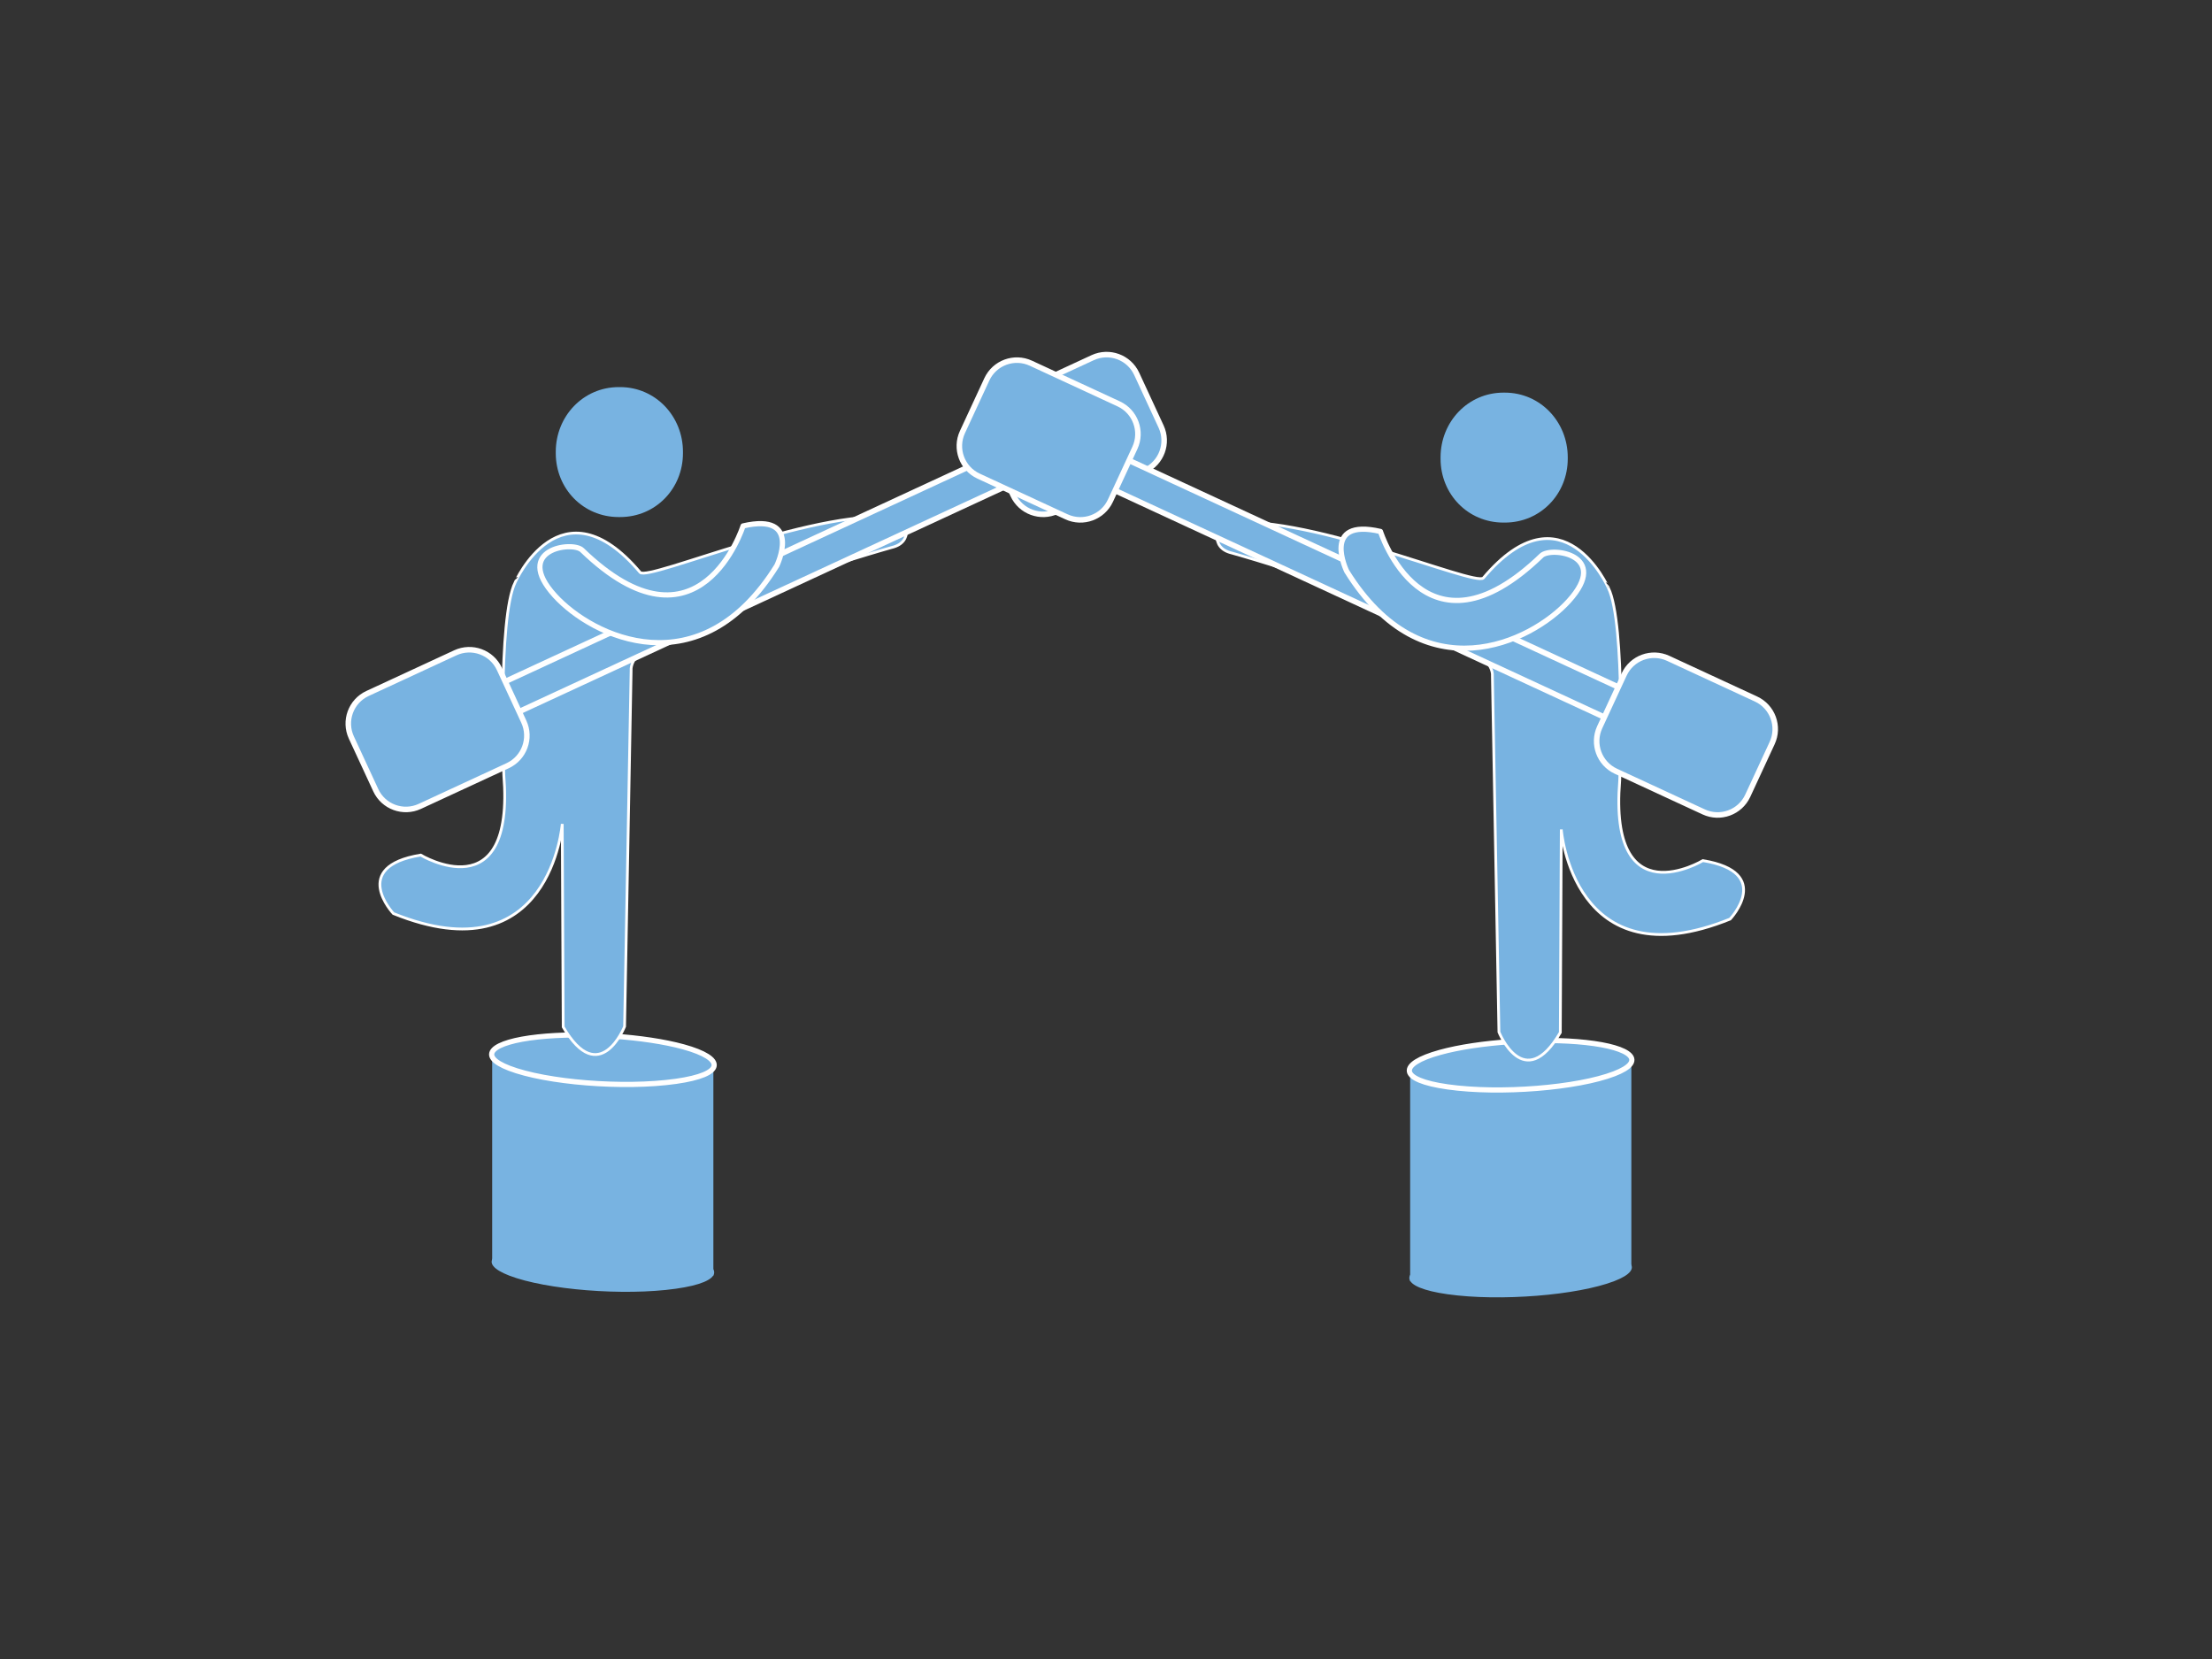 <?xml version="1.0" encoding="utf-8"?>
<!-- Generator: Adobe Illustrator 16.0.0, SVG Export Plug-In . SVG Version: 6.00 Build 0)  -->
<!DOCTYPE svg PUBLIC "-//W3C//DTD SVG 1.1//EN" "http://www.w3.org/Graphics/SVG/1.1/DTD/svg11.dtd">
<svg version="1.1" id="Layer_1" xmlns="http://www.w3.org/2000/svg" xmlns:xlink="http://www.w3.org/1999/xlink" x="0px" y="0px"
	 width="800px" height="600px" viewBox="0 0 800 600" enable-background="new 0 0 800 600" xml:space="preserve">
<rect x="0" y="0" width="800" height="600" fill="#333333" stroke="none"/>
<polygon fill="#78B3E1" points="178,382 178,456 258,461.392 258,384 "/>
<path fill="#78B3E1" stroke="#FFFFFF" stroke-width="1.879" stroke-miterlimit="10" d="M244.419,391.088
	c17.904-2.523,18.101-8.239,2.792-12.472c-13.871-3.835-36.672-5.331-52.704-3.588c-16.781,1.825-22.19,6.747-10.299,11.323
	C197.456,391.449,225.501,393.754,244.419,391.088z"/>
<path fill="#78B3E1" d="M244.419,466.088c17.903-2.523,18.101-8.239,2.792-12.472c-13.871-3.835-36.672-5.331-52.704-3.588
	c-16.781,1.825-22.19,6.747-10.299,11.323C197.456,466.449,225.501,468.754,244.419,466.088z"/>
<path fill="#78B3E1" stroke="#FFFFFF" stroke-miterlimit="10" d="M231.5,207c2.879,3.408,66.5-24.662,95.403-19.524
	c0,0,4.097,8.524-4.403,10.524c0,0-95.656,26.74-94.247,44.588l-2.362,128.668c0,0-9.049,22.707-22.201,0.161l-0.345-73.435
	c0,0-4.228,55.425-61.062,32.41c0,0-15.97-16.909,9.864-21.137c0,0,34.065,20.55,30.067-28.945c0,0-2.214-56.875,4.104-69.693
	C186.318,210.618,202.797,173.026,231.5,207z"/>
<path fill="#78B3E1" d="M247,163.902c0,12.83-9.902,23.098-22.733,23.098h-0.51C210.926,187,201,176.732,201,163.902v-0.51
	c0-12.83,9.926-23.392,22.757-23.392h0.51C237.098,140,247,150.563,247,163.392V163.902z"/>
<path fill="#78B3E1" stroke="#FFFFFF" stroke-width="2" stroke-miterlimit="10" d="M411.211,153.892
	c2.881-1.334,4.136-4.752,2.801-7.634l-0.209-0.454c-1.335-2.882-4.753-4.136-7.634-2.802l-269.96,125.013
	c-2.882,1.334-4.136,4.752-2.802,7.634l0.21,0.454c1.334,2.881,4.752,4.135,7.634,2.801L411.211,153.892z"/>
<path fill="#78B3E1" stroke="#FFFFFF" stroke-width="2" stroke-miterlimit="10" d="M382.318,184.904
	c-6.014,2.785-13.147,0.167-15.931-5.847l-8.825-19.056c-2.785-6.014-0.167-13.146,5.847-15.932l31.76-14.708
	c6.014-2.785,13.146-0.167,15.932,5.847l8.825,19.056c2.784,6.014,0.167,13.147-5.847,15.932L382.318,184.904z"/>
<path fill="#78B3E1" stroke="#FFFFFF" stroke-width="2" stroke-miterlimit="10" d="M151.832,291.637
	c-6.014,2.785-13.146,0.168-15.932-5.847l-8.825-19.055c-2.785-6.015-0.167-13.147,5.847-15.932l31.76-14.707
	c6.014-2.785,13.146-0.168,15.932,5.847l8.824,19.056c2.785,6.014,0.167,13.147-5.847,15.931L151.832,291.637z"/>
<path fill="#78B3E1" stroke="#FFFFFF" stroke-width="1.879" stroke-miterlimit="10" d="M210.496,198.936
	c-3.447-3.331-25.097-0.372-9.863,16.44c13.604,15.014,52.606,33.819,80.319-10.803c0,0,9.395-19.342-12.212-14.368
	C268.74,190.204,253,240,210.496,198.936z"/>
<polygon fill="#78B3E1" points="590,384 590,458 510,463.392 510,386 "/>
<path fill="#78B3E1" stroke="#FFFFFF" stroke-width="1.879" stroke-miterlimit="10" d="M523.581,393.088
	c-17.903-2.523-18.101-8.239-2.792-12.472c13.871-3.835,36.672-5.331,52.703-3.588c16.781,1.825,22.191,6.747,10.3,11.323
	C570.544,393.449,542.499,395.754,523.581,393.088z"/>
<path fill="#78B3E1" d="M523.581,468.088c-17.903-2.523-18.101-8.239-2.792-12.472c13.871-3.835,36.672-5.331,52.703-3.588
	c16.781,1.825,22.191,6.747,10.3,11.323C570.544,468.449,542.499,470.754,523.581,468.088z"/>
<path fill="#78B3E1" stroke="#FFFFFF" stroke-miterlimit="10" d="M536.5,209c-2.879,3.408-66.5-24.662-95.402-19.524
	c0,0-4.098,8.524,4.402,10.524c0,0,95.656,26.74,94.247,44.588l2.362,128.668c0,0,9.049,22.707,22.201,0.161l0.345-73.435
	c0,0,4.228,55.425,61.062,32.41c0,0,15.971-16.909-9.863-21.137c0,0-34.065,20.55-30.067-28.945c0,0,2.214-56.875-4.104-69.693
	C581.682,212.618,565.203,175.026,536.5,209z"/>
<path fill="#78B3E1" d="M521,165.902c0,12.83,9.902,23.098,22.733,23.098h0.51C557.074,189,567,178.732,567,165.902v-0.51
	c0-12.83-9.926-23.392-22.757-23.392h-0.51C530.902,142,521,152.563,521,165.392V165.902z"/>
<path fill="#78B3E1" stroke="#FFFFFF" stroke-width="2" stroke-miterlimit="10" d="M356.789,155.892
	c-2.881-1.334-4.136-4.752-2.801-7.634l0.209-0.454c1.335-2.882,4.753-4.136,7.634-2.802l269.96,125.013
	c2.882,1.334,4.136,4.752,2.802,7.634l-0.21,0.454c-1.335,2.881-4.752,4.135-7.635,2.801L356.789,155.892z"/>
<path fill="#78B3E1" stroke="#FFFFFF" stroke-width="2" stroke-miterlimit="10" d="M385.682,186.904
	c6.014,2.785,13.148,0.167,15.932-5.847l8.825-19.056c2.785-6.014,0.167-13.146-5.847-15.932l-31.76-14.708
	c-6.014-2.785-13.146-0.167-15.932,5.847l-8.825,19.056c-2.784,6.014-0.167,13.147,5.847,15.932L385.682,186.904z"/>
<path fill="#78B3E1" stroke="#FFFFFF" stroke-width="2" stroke-miterlimit="10" d="M616.168,293.637
	c6.014,2.785,13.146,0.168,15.932-5.847l8.825-19.055c2.784-6.015,0.167-13.147-5.847-15.932l-31.76-14.707
	c-6.014-2.785-13.146-0.168-15.932,5.847l-8.824,19.056c-2.785,6.014-0.168,13.147,5.846,15.931L616.168,293.637z"/>
<path fill="#78B3E1" stroke="#FFFFFF" stroke-width="1.879" stroke-miterlimit="10" d="M557.504,200.936
	c3.447-3.331,25.098-0.372,9.863,16.44c-13.604,15.014-52.606,33.819-80.319-10.803c0,0-9.395-19.342,12.212-14.368
	C499.26,192.204,515,242,557.504,200.936z"/>
</svg>
